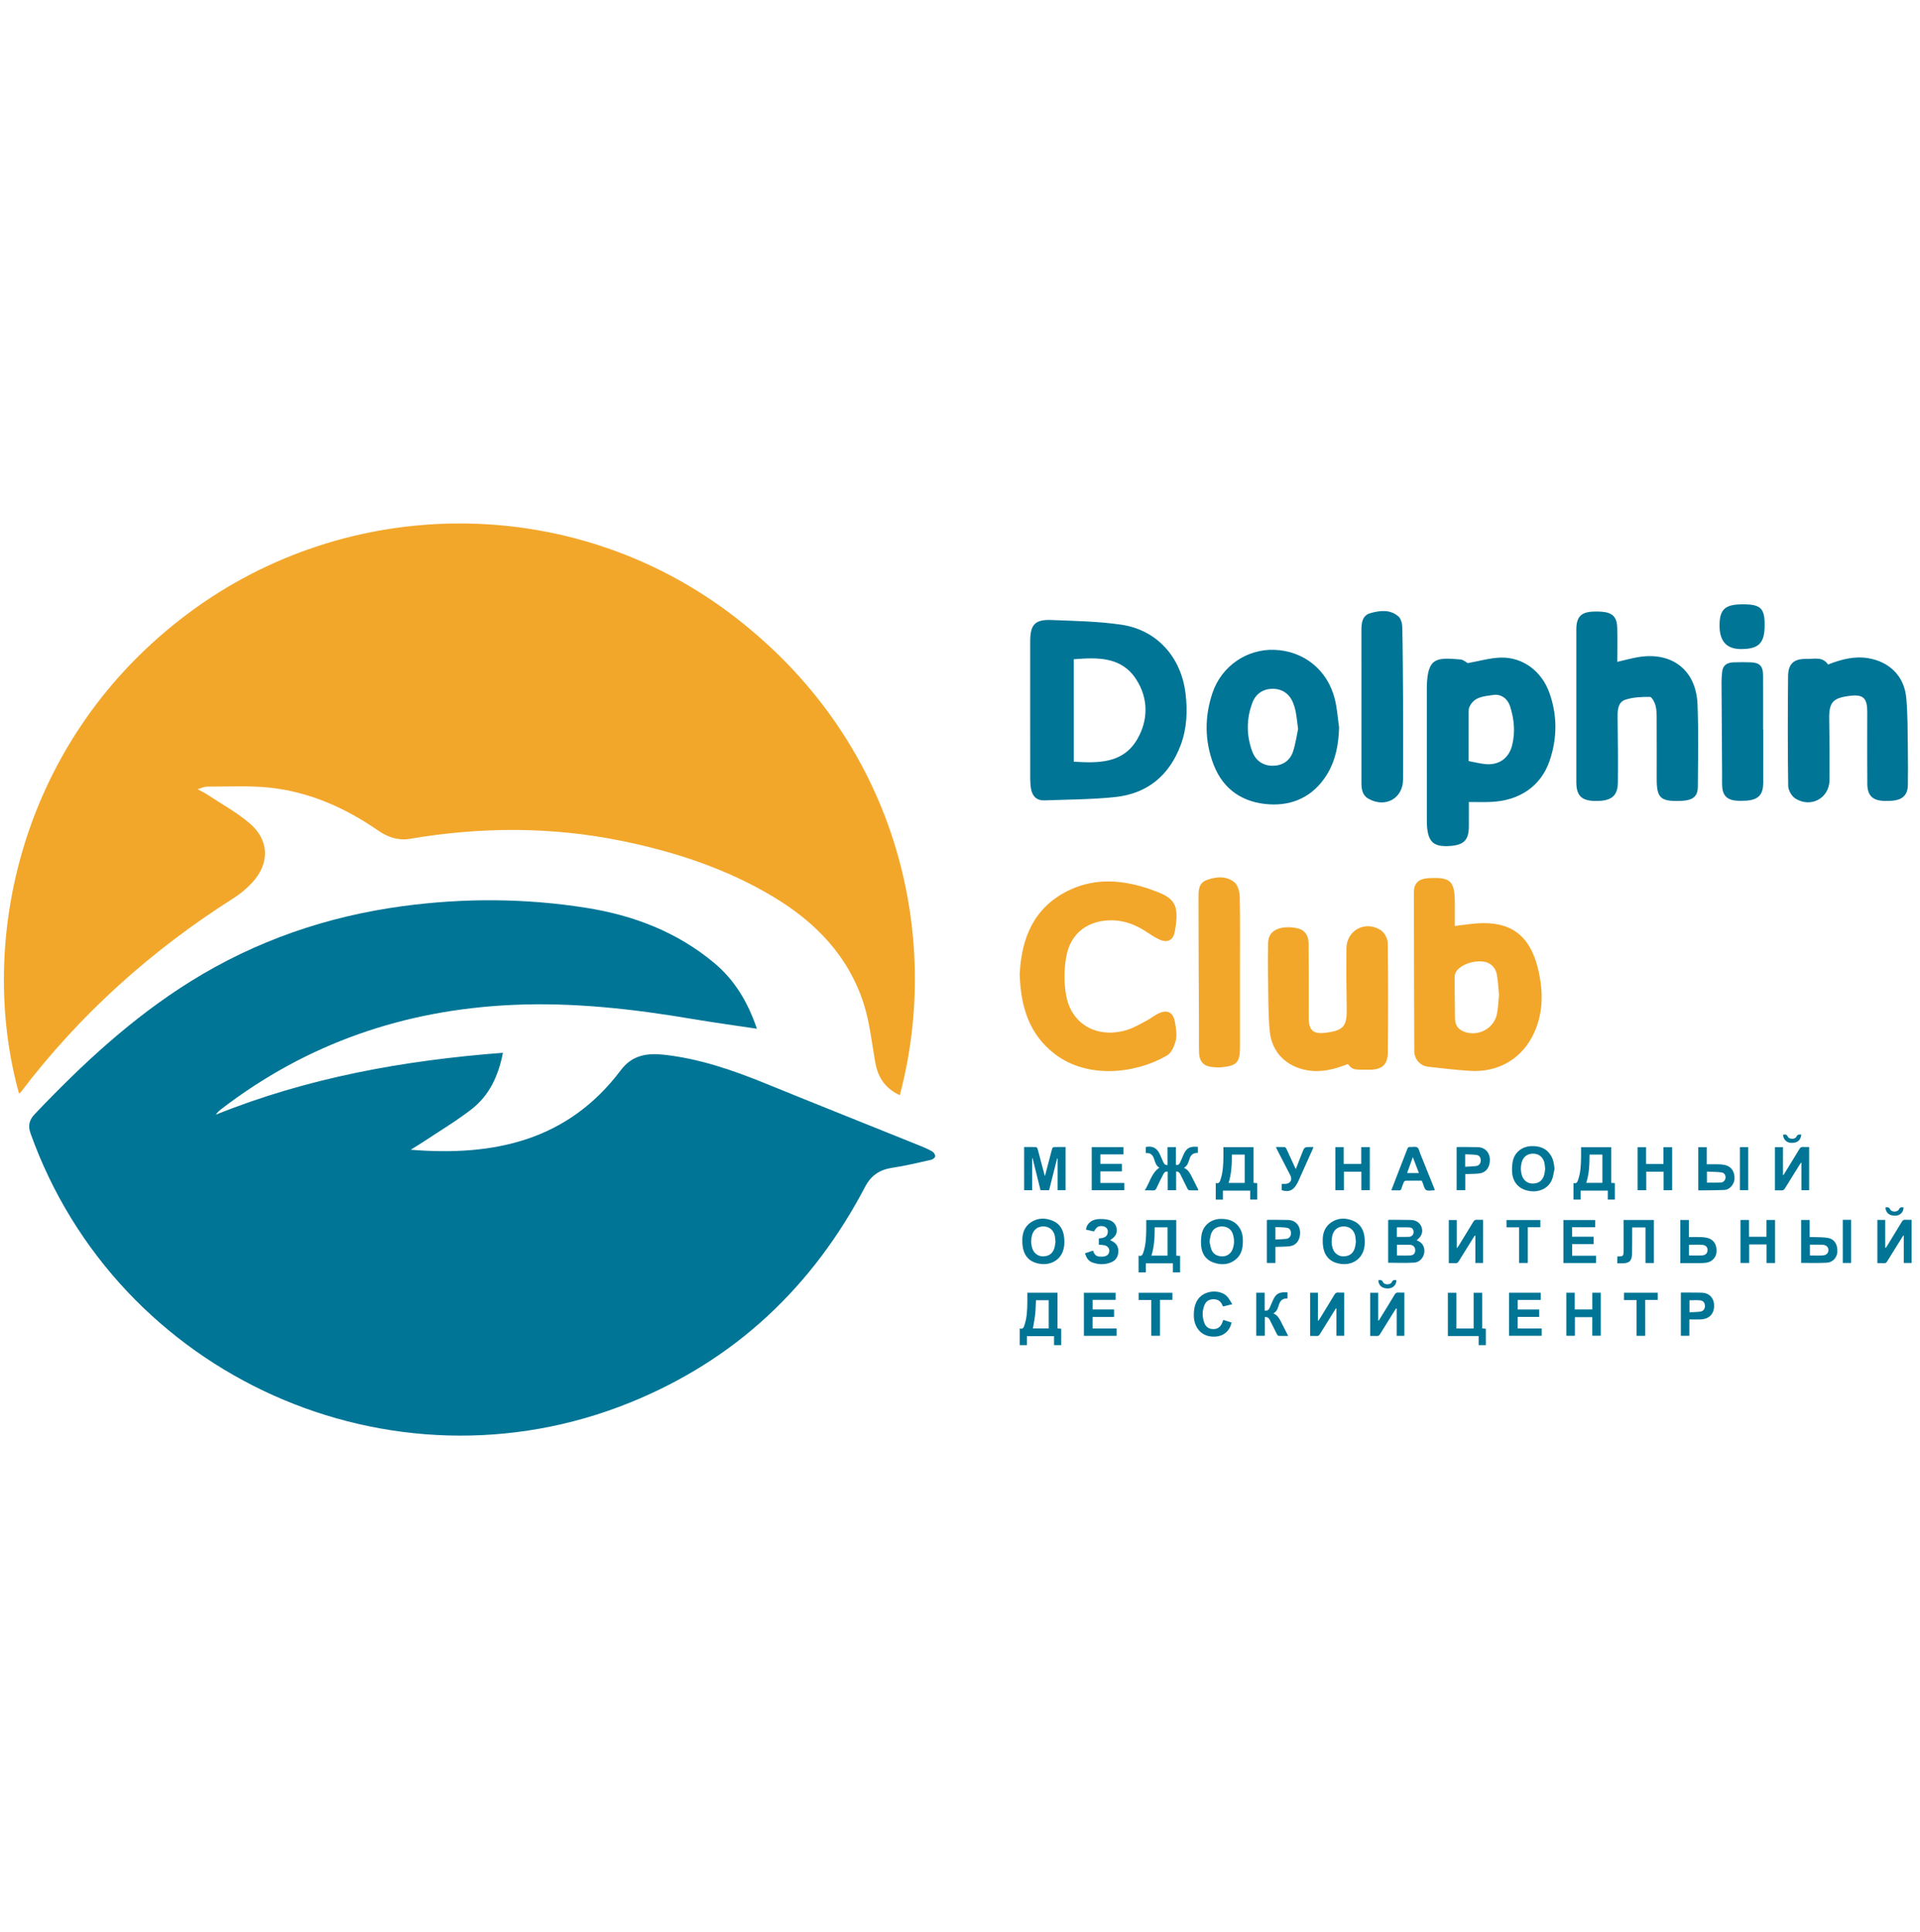 <?xml version="1.0" encoding="utf-8"?>
<!-- Generator: Adobe Illustrator 17.0.0, SVG Export Plug-In . SVG Version: 6.00 Build 0)  -->
<!DOCTYPE svg PUBLIC "-//W3C//DTD SVG 1.1//EN" "http://www.w3.org/Graphics/SVG/1.1/DTD/svg11.dtd">
<svg version="1.1" id="Слой_1" xmlns="http://www.w3.org/2000/svg" xmlns:xlink="http://www.w3.org/1999/xlink" x="0px" y="0px"
	 width="282.954px" height="284.757px" viewBox="0 0 282.954 284.757" enable-background="new 0 0 282.954 284.757"
	 xml:space="preserve">
<g id="Background">
</g>
<g>
	<g>
		<g>
			<path fill="#007596" d="M150.929,169.064c0.594,0,1.175-0.012,1.756,0.013c0.084,0.004,0.206,0.168,0.236,0.279
				c0.335,1.227,0.654,2.459,0.979,3.689c0.017,0.065,0.042,0.128,0.098,0.296c0.226-0.861,0.425-1.621,0.624-2.381
				c0.144-0.552,0.28-1.107,0.439-1.655c0.028-0.096,0.155-0.228,0.24-0.231c0.57-0.021,1.14-0.011,1.735-0.011
				c0,2.13,0,4.234,0,6.364c-0.37,0-0.746,0-1.167,0c0-1.544,0-3.097,0-4.65c-0.029-0.003-0.057-0.007-0.086-0.01
				c-0.39,1.55-0.78,3.1-1.174,4.667c-0.416,0-0.829,0-1.263,0c-0.39-1.573-0.781-3.147-1.172-4.722
				c-0.02,0.003-0.04,0.005-0.06,0.008c0,1.566,0,3.131,0,4.714c-0.407,0-0.784,0-1.187,0
				C150.929,173.323,150.929,171.21,150.929,169.064z"/>
			<path fill="#007596" d="M172.064,169.082c0.428,0,0.815,0,1.237,0c0,0.884,0,1.749,0,2.623c0.32,0.07,0.482-0.102,0.589-0.318
				c0.168-0.341,0.312-0.694,0.46-1.044c0.474-1.125,0.929-1.404,2.182-1.306c0,0.286,0,0.575,0,0.868
				c-0.016,0.011-0.035,0.036-0.053,0.034c-0.65-0.031-1.001,0.306-1.188,0.905c-0.151,0.483-0.284,0.995-0.814,1.293
				c0.596,0.241,0.863,0.741,1.123,1.236c0.337,0.642,0.652,1.297,0.975,1.946c0.014,0.029,0.008,0.068,0.014,0.132
				c-0.447,0-0.885,0.013-1.322-0.01c-0.093-0.005-0.213-0.124-0.261-0.22c-0.344-0.679-0.664-1.369-1.011-2.047
				c-0.127-0.248-0.273-0.511-0.665-0.505c0,0.918,0,1.827,0,2.759c-0.429,0-0.818,0-1.245,0c0-0.903,0-1.814,0-2.736
				c-0.377-0.062-0.535,0.173-0.657,0.41c-0.344,0.665-0.681,1.335-0.989,2.017c-0.115,0.254-0.243,0.363-0.529,0.34
				c-0.365-0.029-0.734-0.007-1.202-0.007c0.74-1.146,0.964-2.528,2.15-3.34c-0.472-0.269-0.614-0.772-0.767-1.252
				c-0.192-0.604-0.521-0.987-1.234-0.896c0-0.32,0-0.611,0-0.903c0.934-0.193,1.61,0.121,2.02,0.964
				c0.208,0.427,0.378,0.873,0.579,1.303c0.109,0.233,0.266,0.423,0.609,0.399C172.064,170.845,172.064,169.972,172.064,169.082z"/>
			<path fill="#007596" d="M184.74,169.089c0,1.762,0,3.497,0,5.258c0.188,0.015,0.35,0.028,0.537,0.043c0,0.799,0,1.601,0,2.425
				c-0.335,0-0.664,0-1.035,0c0-0.427,0-0.861,0-1.324c-1.354,0-2.666,0-4.017,0c0,0.439,0,0.874,0,1.327c-0.367,0-0.696,0-1.053,0
				c0-0.802,0-1.604,0-2.45c0.524,0.153,0.606-0.231,0.723-0.587c0.34-1.032,0.378-2.102,0.4-3.173
				c0.01-0.497,0.002-0.995,0.002-1.518C181.795,169.089,183.242,169.089,184.74,169.089z M183.434,174.352c0-1.403,0-2.785,0-4.17
				c-0.639,0-1.25,0-1.893,0c0.008,1.418-0.056,2.81-0.476,4.17C181.882,174.352,182.651,174.352,183.434,174.352z"/>
			<path fill="#007596" d="M237.445,169.092c0,1.754,0,3.489,0,5.256c0.187,0.014,0.348,0.026,0.539,0.039c0,0.798,0,1.599,0,2.424
				c-0.337,0-0.673,0-1.04,0c0-0.437,0-0.861,0-1.319c-1.341,0-2.653,0-4.004,0c0,0.432,0,0.866,0,1.322c-0.366,0-0.695,0-1.055,0
				c0-0.796,0-1.597,0-2.444c0.539,0.153,0.614-0.258,0.73-0.617c0.33-1.021,0.37-2.08,0.39-3.139
				c0.009-0.498,0.002-0.996,0.002-1.522C234.5,169.092,235.947,169.092,237.445,169.092z M233.767,174.342c0.827,0,1.604,0,2.38,0
				c0-1.404,0-2.779,0-4.163c-0.635,0-1.248,0-1.891,0C234.244,171.585,234.213,172.973,233.767,174.342z"/>
			<path fill="#007596" d="M167.794,185.082c0.496,0.144,0.6-0.181,0.716-0.527c0.349-1.043,0.39-2.124,0.413-3.207
				c0.011-0.498,0.002-0.996,0.002-1.526c1.49,0,2.935,0,4.422,0c0,1.729,0,3.473,0,5.255c0.208,0.014,0.378,0.026,0.565,0.038
				c0,0.809,0,1.601,0,2.422c-0.343,0-0.679,0-1.058,0c0-0.438,0-0.872,0-1.327c-1.345,0-2.649,0-3.992,0c0,0.438,0,0.871,0,1.329
				c-0.375,0-0.712,0-1.07,0C167.794,186.734,167.794,185.942,167.794,185.082z M170.171,180.905c0,1.415-0.05,2.811-0.481,4.167
				c0.818,0,1.596,0,2.376,0c0-1.403,0-2.778,0-4.167C171.433,180.905,170.82,180.905,170.171,180.905z"/>
			<path fill="#007596" d="M155.844,195.805c0.2,0.014,0.363,0.026,0.544,0.039c0,0.801,0,1.594,0,2.417c-0.335,0-0.672,0-1.05,0
				c0-0.428,0-0.862,0-1.32c-1.345,0-2.648,0-3.992,0c0,0.428,0,0.862,0,1.323c-0.375,0-0.712,0-1.072,0c0-0.805,0-1.607,0-2.451
				c0.52,0.158,0.605-0.208,0.721-0.557c0.347-1.043,0.384-2.125,0.406-3.208c0.01-0.497,0.002-0.994,0.002-1.51
				c1.507,0,2.953,0,4.441,0C155.844,192.299,155.844,194.043,155.844,195.805z M152.227,195.803c0.756,0,1.533,0,2.321,0
				c0-1.4,0-2.775,0-4.159c-0.639,0-1.259,0-1.873,0c-0.038,0.716-0.046,1.406-0.119,2.089
				C152.481,194.425,152.341,195.109,152.227,195.803z"/>
			<path fill="#007596" d="M204.574,186.12c0-2.088,0-4.179,0-6.284c0.054-0.016,0.098-0.04,0.141-0.04
				c1.071,0.003,2.143-0.011,3.214,0.018c0.814,0.021,1.404,0.467,1.597,1.139c0.202,0.699-0.044,1.318-0.756,1.846
				c0.526,0.212,0.923,0.531,1.08,1.091c0.282,1.01-0.394,2.148-1.435,2.212C207.151,186.179,205.876,186.12,204.574,186.12z
				 M205.869,183.471c0,0.559,0,1.086,0,1.583c0.674,0,1.317,0.03,1.956-0.009c0.519-0.033,0.742-0.311,0.738-0.779
				c-0.004-0.439-0.28-0.764-0.752-0.787C207.171,183.448,206.528,183.471,205.869,183.471z M205.853,182.31
				c0.62,0,1.202,0.021,1.781-0.007c0.417-0.021,0.677-0.311,0.69-0.681c0.013-0.376-0.183-0.679-0.559-0.703
				c-0.633-0.04-1.27-0.011-1.912-0.011C205.853,181.389,205.853,181.836,205.853,182.31z"/>
			<path fill="#007596" d="M262.829,173.201c0.191-0.308,0.383-0.615,0.572-0.924c0.597-0.974,1.2-1.945,1.785-2.927
				c0.134-0.225,0.285-0.314,0.542-0.293c0.283,0.023,0.57,0.005,0.886,0.005c0,2.133,0,4.244,0,6.372c-0.373,0-0.737,0-1.136,0
				c0-1.349,0-2.688,0-4.026c-0.024-0.009-0.049-0.018-0.073-0.026c-0.068,0.103-0.138,0.204-0.203,0.308
				c-0.724,1.161-1.453,2.32-2.167,3.489c-0.128,0.21-0.269,0.294-0.512,0.277c-0.306-0.021-0.614-0.005-0.942-0.005
				c0-2.137,0-4.239,0-6.366c0.392,0,0.766,0,1.179,0c0,1.374,0,2.735,0,4.096C262.782,173.189,262.806,173.195,262.829,173.201z"/>
			<path fill="#007596" d="M213.514,186.18c0-2.139,0-4.233,0-6.358c0.385,0,0.759,0,1.168,0c0,1.353,0,2.717,0,4.081
				c0.023,0.009,0.046,0.018,0.069,0.027c0.069-0.099,0.143-0.195,0.206-0.298c0.722-1.177,1.45-2.351,2.157-3.536
				c0.142-0.239,0.297-0.333,0.568-0.31c0.281,0.023,0.567,0.005,0.876,0.005c0,2.137,0,4.239,0,6.366c-0.363,0-0.727,0-1.127,0
				c0-1.331,0-2.671,0-4.011c-0.026-0.012-0.052-0.023-0.078-0.035c-0.068,0.097-0.141,0.191-0.204,0.291
				c-0.731,1.172-1.465,2.341-2.185,3.52c-0.122,0.2-0.253,0.279-0.484,0.263C214.173,186.164,213.862,186.18,213.514,186.18z"/>
			<path fill="#007596" d="M281.719,179.79c0,2.146,0,4.241,0,6.363c-0.375,0-0.747,0-1.157,0c0-1.343,0-2.68,0-4.018
				c-0.024-0.008-0.048-0.016-0.071-0.024c-0.068,0.104-0.138,0.207-0.203,0.313c-0.731,1.172-1.464,2.342-2.188,3.518
				c-0.104,0.169-0.213,0.255-0.422,0.243c-0.329-0.019-0.66-0.005-1.006-0.005c0-2.142,0-4.244,0-6.369c0.387,0,0.752,0,1.154,0
				c0,1.36,0,2.724,0,4.087c0.028,0.012,0.054,0.024,0.082,0.036c0.072-0.108,0.148-0.214,0.216-0.325
				c0.721-1.178,1.445-2.353,2.157-3.536c0.124-0.207,0.259-0.308,0.508-0.289C281.083,179.808,281.381,179.79,281.719,179.79z"/>
			<path fill="#007596" d="M203.18,194.658c0.191-0.307,0.383-0.614,0.572-0.922c0.597-0.974,1.2-1.945,1.785-2.927
				c0.133-0.224,0.281-0.316,0.54-0.296c0.283,0.023,0.57,0.005,0.888,0.005c0,2.131,0,4.242,0,6.372c-0.371,0-0.735,0-1.134,0
				c0-1.347,0-2.686,0-4.024c-0.023-0.009-0.045-0.017-0.068-0.026c-0.07,0.102-0.144,0.201-0.21,0.305
				c-0.731,1.172-1.465,2.341-2.187,3.519c-0.114,0.186-0.237,0.262-0.455,0.249c-0.318-0.019-0.639-0.005-0.979-0.005
				c0-2.135,0-4.238,0-6.365c0.39,0,0.764,0,1.177,0c0,1.372,0,2.733,0,4.094C203.134,194.645,203.157,194.651,203.18,194.658z"/>
			<path fill="#007596" d="M193.074,190.538c0.38,0,0.746,0,1.148,0c0,1.363,0,2.726,0,4.091c0.025,0.011,0.051,0.021,0.076,0.033
				c0.068-0.098,0.139-0.194,0.201-0.295c0.722-1.177,1.45-2.351,2.158-3.536c0.141-0.235,0.288-0.342,0.564-0.317
				c0.282,0.025,0.568,0.006,0.88,0.006c0,2.132,0,4.235,0,6.364c-0.365,0-0.738,0-1.148,0c0-1.346,0-2.683,0-4.021
				c-0.023-0.008-0.046-0.014-0.069-0.022c-0.068,0.105-0.138,0.209-0.204,0.315c-0.731,1.172-1.464,2.342-2.188,3.518
				c-0.105,0.171-0.217,0.251-0.423,0.24c-0.32-0.018-0.642-0.005-0.994-0.005C193.074,194.78,193.074,192.669,193.074,190.538z"/>
			<path fill="#007596" d="M150.663,182.936c-0.034-1.08,0.272-2.093,1.241-2.758c1.023-0.702,2.16-0.702,3.271-0.228
				c1.086,0.463,1.555,1.395,1.657,2.521c0.063,0.69,0.034,1.382-0.227,2.042c-0.502,1.266-1.788,1.968-3.252,1.779
				C151.581,186.064,150.662,184.937,150.663,182.936z M155.551,183.058c-0.034-0.343-0.044-0.581-0.084-0.814
				c-0.149-0.868-0.755-1.426-1.585-1.473c-0.889-0.051-1.561,0.43-1.793,1.303c-0.168,0.633-0.161,1.271,0.032,1.899
				c0.225,0.728,0.834,1.197,1.547,1.207c0.853,0.012,1.459-0.388,1.704-1.175C155.477,183.669,155.505,183.309,155.551,183.058z"/>
			<path fill="#007596" d="M229.086,172.297c-0.111,0.507-0.161,1.038-0.345,1.517c-0.487,1.267-1.773,1.939-3.227,1.751
				c-1.622-0.21-2.62-1.273-2.678-2.908c-0.019-0.519,0.003-1.056,0.116-1.561c0.293-1.305,1.409-2.13,2.753-2.165
				c1.192-0.031,2.188,0.307,2.842,1.361C228.923,170.898,229.038,171.575,229.086,172.297z M227.712,172.326
				c-0.032-0.325-0.043-0.564-0.081-0.797c-0.145-0.883-0.764-1.45-1.609-1.487c-0.889-0.039-1.557,0.448-1.778,1.325
				c-0.156,0.621-0.153,1.248,0.036,1.865c0.229,0.745,0.837,1.212,1.572,1.219c0.844,0.008,1.45-0.405,1.69-1.196
				C227.643,172.93,227.668,172.582,227.712,172.326z"/>
			<path fill="#007596" d="M183.165,182.779c0.017,1.175-0.188,2.071-0.928,2.743c-1.017,0.924-2.225,0.994-3.445,0.555
				c-1.145-0.412-1.699-1.345-1.783-2.533c-0.038-0.529-0.018-1.076,0.076-1.597c0.244-1.355,1.383-2.25,2.757-2.289
				c1.25-0.034,2.275,0.335,2.924,1.467C183.053,181.626,183.165,182.19,183.165,182.779z M178.243,182.973
				c0.088,0.392,0.134,0.811,0.28,1.192c0.263,0.69,0.875,1.033,1.673,1.015c0.648-0.015,1.222-0.42,1.459-1.069
				c0.271-0.738,0.271-1.494,0.024-2.236c-0.236-0.708-0.823-1.098-1.579-1.104c-0.761-0.006-1.359,0.369-1.606,1.066
				C178.37,182.188,178.329,182.57,178.243,182.973z"/>
			<path fill="#007596" d="M194.933,182.936c-0.034-1.085,0.275-2.097,1.245-2.76c1.024-0.7,2.161-0.699,3.272-0.223
				c1.085,0.465,1.552,1.398,1.653,2.524c0.062,0.69,0.034,1.382-0.229,2.042c-0.505,1.265-1.792,1.966-3.256,1.774
				C195.847,186.06,194.933,184.935,194.933,182.936z M199.822,183.065c-0.034-0.343-0.044-0.581-0.083-0.814
				c-0.148-0.882-0.769-1.446-1.615-1.48c-0.889-0.036-1.556,0.455-1.774,1.332c-0.154,0.622-0.151,1.249,0.04,1.865
				c0.225,0.729,0.832,1.202,1.542,1.212c0.855,0.013,1.46-0.383,1.708-1.169C199.746,183.675,199.776,183.316,199.822,183.065z"/>
			<path fill="#007596" d="M214.634,195.808c0.858,0,1.674,0,2.537,0c0-1.756,0-3.501,0-5.267c0.433,0,0.821,0,1.257,0
				c0,1.745,0,3.489,0,5.258c0.203,0.018,0.363,0.033,0.542,0.049c0,0.799,0,1.592,0,2.416c-0.34,0-0.676,0-1.055,0
				c0-0.434,0-0.868,0-1.346c-1.534,0-3.029,0-4.538,0c0-2.148,0-4.251,0-6.377c0.419,0,0.818,0,1.258,0
				C214.634,192.299,214.634,194.043,214.634,195.808z"/>
			<path fill="#007596" d="M160.889,169.081c1.562,0,3.105,0,4.675,0c0,0.355,0,0.694,0,1.071c-1.128,0-2.254,0-3.403,0
				c0,0.472,0,0.908,0,1.394c1.046,0,2.098,0,3.172,0c0,0.389,0,0.729,0,1.111c-1.051,0-2.103,0-3.175,0c0,0.584,0,1.125,0,1.701
				c1.176,0,2.338,0,3.528,0c0,0.37,0,0.708,0,1.071c-1.586,0-3.177,0-4.797,0C160.889,173.332,160.889,171.231,160.889,169.081z"/>
			<path fill="#007596" d="M235.217,185.091c0,0.388,0,0.717,0,1.068c-1.606,0-3.197,0-4.814,0c0-2.104,0-4.206,0-6.339
				c1.556,0,3.107,0,4.681,0c0,0.35,0,0.688,0,1.065c-1.137,0-2.263,0-3.408,0c0,0.473,0,0.91,0,1.396c1.053,0,2.105,0,3.177,0
				c0,0.388,0,0.727,0,1.096c-1.051,0-2.095,0-3.169,0c0,0.579,0,1.13,0,1.714C232.857,185.091,234.019,185.091,235.217,185.091z"/>
			<path fill="#007596" d="M227.204,195.81c0,0.388,0,0.717,0,1.072c-1.602,0-3.202,0-4.816,0c0-2.118,0-4.221,0-6.344
				c1.566,0,3.11,0,4.68,0c0,0.351,0,0.69,0,1.066c-1.123,0-2.25,0-3.399,0c0,0.481,0,0.925,0,1.407c1.057,0,2.101,0,3.169,0
				c0,0.376,0,0.716,0,1.098c-1.046,0-2.099,0-3.172,0c0,0.584,0,1.125,0,1.701C224.838,195.81,226,195.81,227.204,195.81z"/>
			<path fill="#007596" d="M164.552,195.814c0,0.401,0,0.73,0,1.076c-1.609,0-3.201,0-4.814,0c0-2.117,0-4.219,0-6.347
				c1.559,0,3.102,0,4.676,0c0,0.336,0,0.675,0,1.051c-1.113,0-2.238,0-3.391,0c0,0.482,0,0.927,0,1.409c1.044,0,2.088,0,3.161,0
				c0,0.383,0,0.731,0,1.109c-1.051,0-2.095,0-3.164,0c0,0.571,0,1.113,0,1.701C162.187,195.814,163.358,195.814,164.552,195.814z"
				/>
			<path fill="#007596" d="M241.336,175.434c0-2.13,0-4.223,0-6.343c0.414,0,0.812,0,1.252,0c0,0.811,0,1.627,0,2.467
				c0.868,0,1.695,0,2.562,0c0-0.809,0-1.624,0-2.467c0.446,0,0.854,0,1.282,0c0,2.108,0,4.212,0,6.339c-0.411,0-0.82,0-1.26,0
				c0-0.908,0-1.808,0-2.733c-0.858,0-1.686,0-2.561,0c0,0.903,0,1.811,0,2.738C242.164,175.434,241.765,175.434,241.336,175.434z"
				/>
			<path fill="#007596" d="M234.661,193.007c0-0.835,0-1.642,0-2.469c0.425,0,0.826,0,1.252,0c0,2.103,0,4.207,0,6.34
				c-0.393,0-0.802,0-1.256,0c0-0.898,0-1.807,0-2.733c-0.871,0-1.699,0-2.561,0c0,0.915,0,1.815,0,2.738c-0.433,0-0.833,0-1.262,0
				c0-2.104,0-4.214,0-6.345c0.413,0,0.812,0,1.239,0c0,0.825,0,1.631,0,2.469C232.939,193.007,233.774,193.007,234.661,193.007z"/>
			<path fill="#007596" d="M196.79,169.082c0.408,0,0.799,0,1.231,0c0,0.812,0,1.627,0,2.471c0.877,0,1.713,0,2.587,0
				c0-0.821,0-1.637,0-2.471c0.438,0,0.838,0,1.263,0c0,2.107,0,4.211,0,6.342c-0.397,0-0.806,0-1.247,0c0-0.893,0-1.793,0-2.723
				c-0.867,0-1.703,0-2.573,0c0,0.906,0,1.806,0,2.728c-0.433,0-0.833,0-1.261,0C196.79,173.332,196.79,171.231,196.79,169.082z"/>
			<path fill="#007596" d="M260.331,182.288c0-0.836,0-1.643,0-2.473c0.433,0,0.841,0,1.266,0c0,2.119,0,4.222,0,6.345
				c-0.411,0-0.811,0-1.256,0c0-0.899,0-1.809,0-2.739c-0.871,0-1.699,0-2.561,0c0,0.904,0,1.804,0,2.731c-0.442,0-0.849,0-1.278,0
				c0-2.11,0-4.211,0-6.337c0.416,0,0.814,0,1.254,0c0,0.822,0,1.637,0,2.474C258.624,182.288,259.451,182.288,260.331,182.288z"/>
			<path fill="#007596" d="M209.524,174.022c-0.793,0-1.579-0.007-2.365,0.009c-0.094,0.002-0.23,0.106-0.27,0.196
				c-0.139,0.315-0.251,0.642-0.359,0.969c-0.059,0.179-0.139,0.274-0.352,0.261c-0.365-0.021-0.732-0.006-1.14-0.006
				c0.352-0.911,0.687-1.786,1.026-2.66c0.443-1.141,0.894-2.28,1.328-3.426c0.083-0.22,0.178-0.331,0.431-0.31
				c0.354,0.03,0.786-0.094,1.046,0.069c0.24,0.151,0.305,0.59,0.433,0.908c0.682,1.686,1.36,3.375,2.038,5.063
				c0.043,0.108,0.078,0.218,0.117,0.327c-0.035,0.011-0.046,0.018-0.057,0.018c-0.417,0.001-0.924,0.147-1.224-0.04
				c-0.286-0.179-0.357-0.704-0.522-1.077C209.612,174.229,209.571,174.132,209.524,174.022z M209.108,172.899
				c-0.298-0.779-0.58-1.519-0.894-2.343c-0.3,0.833-0.569,1.577-0.845,2.343C207.98,172.899,208.519,172.899,209.108,172.899z"/>
			<path fill="#007596" d="M243.736,186.163c-0.425,0-0.813,0-1.236,0c0-1.752,0-3.486,0-5.248c-0.657,0-1.282,0-1.959,0
				c0,0.12,0.001,0.246,0,0.373c-0.006,1.156,0.003,2.312-0.022,3.467c-0.024,1.113-0.396,1.454-1.512,1.45
				c-0.213-0.001-0.427,0-0.665,0c0-0.358,0-0.672,0-0.979c0.019-0.015,0.027-0.028,0.036-0.029c0.8-0.04,0.909,0.07,0.9-1.034
				c-0.011-1.311-0.003-2.621-0.003-3.932c0-0.129,0-0.258,0-0.413c1.5,0,2.968,0,4.461,0
				C243.736,181.932,243.736,184.034,243.736,186.163z"/>
			<path fill="#007596" d="M250.276,175.452c0-2.148,0-4.241,0-6.362c0.415,0,0.813,0,1.257,0c0,0.824,0,1.651,0,2.517
				c0.625,0,1.206-0.013,1.786,0.005c0.318,0.01,0.644,0.041,0.952,0.119c0.92,0.236,1.405,1.01,1.344,2.08
				c-0.035,0.608-0.584,1.545-1.528,1.586c-0.903,0.039-1.808,0.039-2.713,0.053C251.017,175.457,250.661,175.452,250.276,175.452z
				 M251.555,174.312c0.705,0,1.368,0.023,2.028-0.009c0.405-0.019,0.683-0.343,0.709-0.719c0.028-0.392-0.185-0.732-0.615-0.782
				c-0.698-0.081-1.405-0.079-2.123-0.112C251.555,173.29,251.555,173.807,251.555,174.312z"/>
			<path fill="#007596" d="M265.442,186.142c0-2.102,0-4.205,0-6.33c0.419,0,0.817,0,1.25,0c0,0.83,0,1.647,0,2.522
				c0.205,0,0.378-0.007,0.55,0.001c0.723,0.035,1.46-0.001,2.166,0.131c0.943,0.176,1.42,0.973,1.367,2.05
				c-0.041,0.816-0.664,1.549-1.541,1.599C267.98,186.188,266.718,186.139,265.442,186.142z M266.728,183.463
				c0,0.56,0,1.086,0,1.592c0.643,0,1.259,0.029,1.871-0.009c0.564-0.035,0.863-0.352,0.856-0.802
				c-0.007-0.45-0.315-0.747-0.889-0.776C267.964,183.44,267.358,183.463,266.728,183.463z"/>
			<path fill="#007596" d="M247.63,186.18c0-2.148,0-4.241,0-6.362c0.414,0,0.813,0,1.256,0c0,0.823,0,1.649,0,2.516
				c0.637,0,1.23-0.013,1.821,0.005c0.306,0.009,0.62,0.042,0.916,0.119c0.935,0.244,1.407,0.991,1.343,2.076
				c-0.048,0.802-0.664,1.47-1.527,1.585c-0.481,0.064-0.973,0.053-1.46,0.058C249.205,186.186,248.433,186.18,247.63,186.18z
				 M248.911,183.472c0,0.552,0,1.069,0,1.579c0.657,0,1.294,0.027,1.929-0.009c0.51-0.028,0.802-0.347,0.807-0.777
				c0.006-0.44-0.263-0.749-0.795-0.784C250.217,183.44,249.576,183.472,248.911,183.472z"/>
			<path fill="#007596" d="M185.132,190.539c0.417,0,0.815,0,1.244,0c0,0.885,0,1.751,0,2.629c0.337,0.058,0.565-0.06,0.697-0.329
				c0.168-0.341,0.309-0.694,0.458-1.044c0.48-1.121,0.918-1.389,2.213-1.306c0,0.144,0,0.293,0,0.441c0,0.141,0,0.283,0,0.409
				c-0.038,0.03-0.056,0.056-0.073,0.056c-0.649-0.031-0.999,0.304-1.189,0.902c-0.153,0.482-0.277,1.001-0.825,1.291
				c0.57,0.231,0.846,0.689,1.093,1.167c0.36,0.694,0.708,1.395,1.091,2.15c-0.513,0-0.971,0.014-1.426-0.012
				c-0.086-0.005-0.188-0.156-0.241-0.26c-0.356-0.698-0.695-1.405-1.053-2.103c-0.138-0.268-0.35-0.452-0.725-0.394
				c0,0.907,0,1.816,0,2.747c-0.437,0-0.837,0-1.264,0C185.132,194.778,185.132,192.667,185.132,190.539z"/>
			<path fill="#007596" d="M214.663,175.424c0-2.107,0-4.208,0-6.327c0.078-0.013,0.145-0.033,0.213-0.033
				c0.988,0.004,1.976-0.004,2.963,0.023c0.968,0.027,1.664,0.734,1.721,1.703c0.069,1.169-0.5,2.018-1.507,2.162
				c-0.55,0.079-1.114,0.067-1.671,0.093c-0.139,0.006-0.28,0.001-0.447,0.001c0,0.812,0,1.582,0,2.379
				C215.499,175.424,215.092,175.424,214.663,175.424z M215.921,171.977c0.579-0.036,1.114-0.043,1.64-0.112
				c0.398-0.052,0.641-0.385,0.657-0.777c0.017-0.438-0.178-0.786-0.597-0.849c-0.554-0.084-1.121-0.073-1.7-0.104
				c0,0.561,0,1.036,0,1.512C215.921,171.73,215.921,171.812,215.921,171.977z"/>
			<path fill="#007596" d="M187.958,183.774c0,0.832,0,1.592,0,2.379c-0.424,0-0.832,0-1.26,0c0-2.11,0-4.21,0-6.326
				c0.069-0.013,0.124-0.034,0.18-0.034c0.999,0.004,2-0.005,2.999,0.023c0.966,0.026,1.663,0.736,1.719,1.705
				c0.066,1.151-0.497,2.01-1.474,2.155c-0.562,0.083-1.137,0.07-1.707,0.097C188.276,183.779,188.136,183.774,187.958,183.774z
				 M187.957,182.702c0.563-0.033,1.085-0.038,1.599-0.102c0.43-0.054,0.68-0.37,0.697-0.778c0.019-0.452-0.184-0.798-0.625-0.863
				c-0.543-0.08-1.1-0.066-1.671-0.093c0,0.184,0,0.29,0,0.396C187.957,181.714,187.957,182.166,187.957,182.702z"/>
			<path fill="#007596" d="M247.712,190.518c0.56,0,1.105-0.003,1.649,0.001c0.5,0.003,0.999,0.002,1.499,0.021
				c0.977,0.038,1.672,0.717,1.74,1.686c0.097,1.369-0.641,2.199-2.015,2.249c-0.531,0.019-1.063,0.003-1.621,0.003
				c0,0.846,0,1.616,0,2.408c-0.427,0-0.826,0-1.253,0C247.712,194.779,247.712,192.669,247.712,190.518z M248.98,193.427
				c0.537-0.031,1.058-0.033,1.572-0.097c0.448-0.056,0.697-0.377,0.707-0.806c0.011-0.456-0.216-0.803-0.684-0.855
				c-0.523-0.058-1.057-0.013-1.596-0.013C248.98,192.231,248.98,192.798,248.98,193.427z"/>
			<path fill="#007596" d="M181.609,192.234c-0.552,0.132-0.953,0.228-1.371,0.328c-0.033-0.064-0.064-0.112-0.083-0.163
				c-0.22-0.572-0.638-0.879-1.248-0.898c-0.629-0.019-1.141,0.235-1.387,0.817c-0.386,0.916-0.37,1.868,0.011,2.78
				c0.237,0.569,0.742,0.821,1.359,0.799c0.585-0.021,0.974-0.336,1.202-0.862c0.066-0.151,0.118-0.308,0.186-0.487
				c0.411,0.129,0.814,0.257,1.216,0.383c-0.226,1.187-1.095,1.958-2.253,2.067c-2.133,0.201-3.279-1.306-3.307-3.058
				c-0.012-0.722,0.074-1.419,0.401-2.08c0.873-1.764,3.394-1.861,4.454-0.824C181.107,191.348,181.306,191.783,181.609,192.234z"/>
			<path fill="#007596" d="M159.894,184.731c0.402-0.134,0.771-0.256,1.183-0.393c0.151,0.452,0.388,0.823,0.89,0.87
				c0.268,0.025,0.549,0.025,0.811-0.027c0.441-0.087,0.704-0.425,0.704-0.823c-0.001-0.389-0.284-0.724-0.723-0.812
				c-0.265-0.053-0.539-0.06-0.825-0.089c0-0.299,0-0.593,0-0.914c0.64-0.069,1.297-0.148,1.33-1.006
				c0.015-0.389-0.263-0.706-0.647-0.788c-0.646-0.139-1.021,0.06-1.385,0.759c-0.393-0.088-0.796-0.178-1.197-0.268
				c0.113-0.818,0.727-1.424,1.676-1.536c0.511-0.061,1.053-0.032,1.557,0.073c0.656,0.136,1.146,0.559,1.284,1.246
				c0.144,0.712-0.175,1.248-0.77,1.634c-0.056,0.037-0.108,0.08-0.182,0.135c0.109,0.054,0.194,0.095,0.278,0.137
				c0.639,0.318,0.956,0.824,0.933,1.549c-0.024,0.727-0.35,1.273-1.008,1.555c-0.936,0.402-1.906,0.388-2.855,0.033
				C160.362,185.847,160.093,185.342,159.894,184.731z"/>
			<path fill="#007596" d="M188.887,175.425c0-0.288,0-0.582,0-0.928c0.195,0,0.382,0.008,0.567-0.001
				c0.709-0.035,1.039-0.614,0.716-1.237c-0.662-1.277-1.318-2.556-1.975-3.835c-0.053-0.102-0.097-0.208-0.167-0.36
				c0.47,0,0.886-0.014,1.298,0.011c0.091,0.006,0.207,0.138,0.254,0.238c0.412,0.883,0.811,1.771,1.215,2.657
				c0.043,0.094,0.091,0.185,0.171,0.345c0.319-0.819,0.614-1.574,0.908-2.33c0.361-0.931,0.36-0.931,1.359-0.923
				c0.093,0.001,0.187,0,0.323,0c-0.039,0.122-0.059,0.209-0.094,0.288c-0.702,1.573-1.404,3.146-2.11,4.717
				c-0.093,0.205-0.201,0.405-0.32,0.595C190.509,175.506,189.864,175.736,188.887,175.425z"/>
			<path fill="#007596" d="M227.003,179.82c0,0.353,0,0.691,0,1.068c-0.617,0-1.219,0-1.848,0c0,1.772,0,3.507,0,5.267
				c-0.435,0-0.843,0-1.281,0c0-1.749,0-3.484,0-5.254c-0.63,0-1.233,0-1.858,0c0-0.373,0-0.712,0-1.081
				C223.661,179.82,225.309,179.82,227.003,179.82z"/>
			<path fill="#007596" d="M169.67,191.613c-0.662,0-1.253,0-1.867,0c0-0.362,0-0.701,0-1.068c1.651,0,3.299,0,4.978,0
				c0,0.333,0,0.672,0,1.049c-0.587,0-1.188,0-1.829,0c0,1.78,0,3.523,0,5.29c-0.44,0-0.839,0-1.282,0
				C169.67,195.146,169.67,193.402,169.67,191.613z"/>
			<path fill="#007596" d="M242.461,196.889c-0.44,0-0.839,0-1.282,0c0-1.753,0-3.496,0-5.262c-0.635,0-1.227,0-1.85,0
				c0-0.37,0-0.717,0-1.088c1.652,0,3.301,0,4.976,0c0,0.35,0,0.689,0,1.066c-0.6,0-1.202,0-1.845,0
				C242.461,193.385,242.461,195.128,242.461,196.889z"/>
			<path fill="#007596" d="M256.413,169.08c0.423,0,0.813,0,1.227,0c0,2.119,0,4.22,0,6.347c-0.402,0-0.8,0-1.227,0
				C256.413,173.325,256.413,171.216,256.413,169.08z"/>
			<path fill="#007596" d="M271.575,179.79c0.138,0,0.265,0,0.392,0c0.271,0,0.543,0,0.837,0c0,2.139,0,4.24,0,6.365
				c-0.405,0-0.803,0-1.228,0C271.575,184.051,271.575,181.942,271.575,179.79z"/>
			<path fill="#007596" d="M203.12,188.705c0.318-0.061,0.539-0.069,0.705,0.285c0.197,0.419,1.084,0.415,1.282-0.006
				c0.168-0.357,0.395-0.331,0.68-0.288c0.025,0.639-0.472,1.171-1.127,1.208C203.73,189.959,203.179,189.536,203.12,188.705z"/>
			<path fill="#007596" d="M277.858,177.977c0.321-0.063,0.539-0.062,0.706,0.288c0.2,0.419,1.085,0.413,1.282-0.009
				c0.168-0.36,0.398-0.326,0.681-0.288c0.018,0.663-0.488,1.186-1.167,1.212C278.445,179.214,277.912,178.792,277.858,177.977z"/>
			<path fill="#007596" d="M265.466,167.234c-0.112,0.872-0.605,1.255-1.523,1.217c-0.659-0.028-1.135-0.51-1.175-1.206
				c0.274-0.028,0.517-0.111,0.686,0.268c0.196,0.44,1.101,0.45,1.303,0.011C264.927,167.157,265.164,167.216,265.466,167.234z"/>
		</g>
	</g>
	<g>
		<path fill="#007596" d="M111.547,151.63c-3.297-0.496-6.317-0.903-9.32-1.411c-8.869-1.503-17.775-2.516-26.79-2.098
			c-15.851,0.734-30.21,5.651-42.843,15.368c-0.288,0.221-0.559,0.465-0.791,0.809c13.56-5.47,27.723-8.004,42.314-9.126
			c-0.652,3.341-1.966,6.243-4.59,8.294c-2.219,1.734-4.661,3.182-7.01,4.749c-0.591,0.395-1.204,0.757-1.989,1.248
			c12.375,1.015,23.201-1.392,30.973-11.739c1.645-2.19,3.824-2.538,6.318-2.266c5.215,0.569,10.103,2.246,14.925,4.211
			c7.629,3.11,15.283,6.157,22.923,9.238c0.6,0.242,1.2,0.503,1.754,0.833c0.213,0.127,0.424,0.485,0.399,0.711
			c-0.021,0.191-0.363,0.444-0.602,0.497c-1.898,0.423-3.792,0.893-5.712,1.175c-1.856,0.272-3.129,1.12-4.014,2.806
			c-7.73,14.738-19.128,25.51-34.622,31.791c-35.196,14.268-75.561-3.856-88.357-39.637c-0.417-1.167-0.223-1.994,0.622-2.883
			c6.971-7.334,14.345-14.191,22.979-19.567c9.608-5.983,20.07-9.573,31.268-11.078c9.032-1.213,18.06-1.171,27.058,0.26
			c6.938,1.103,13.345,3.551,18.799,8.105C108.241,144.425,110.198,147.66,111.547,151.63z"/>
		<path fill="#F2A72B" d="M2.803,161.177c-6.258-22.529,0.236-52.313,24.891-70.738c23.565-17.611,56.141-17.741,79.652-0.216
			c24.916,18.572,31.547,47.546,25.26,71.206c-2.049-0.948-3.187-2.52-3.588-4.695c-0.537-2.921-0.82-5.927-1.714-8.737
			c-2.238-7.03-7.066-12.038-13.277-15.775c-6.878-4.139-14.396-6.622-22.211-8.238c-10.449-2.16-20.935-2.128-31.436-0.343
			c-1.713,0.291-3.249-0.253-4.644-1.218c-4.849-3.353-10.131-5.704-16.016-6.329c-3.055-0.325-6.166-0.136-9.252-0.148
			c-0.353-0.001-0.707,0.195-1.345,0.383c0.596,0.323,0.994,0.501,1.353,0.738c2.097,1.385,4.328,2.613,6.242,4.219
			c2.997,2.514,3.082,5.985,0.415,8.844c-0.799,0.857-1.732,1.634-2.721,2.262c-12.122,7.693-22.651,17.124-31.339,28.579
			C3.029,161.028,2.956,161.062,2.803,161.177z"/>
		<path fill="#007596" d="M151.82,104.76c0-3.399-0.006-6.798,0.002-10.198c0.006-2.516,0.692-3.277,3.169-3.176
			c3.428,0.141,6.883,0.192,10.266,0.691c5.283,0.78,8.834,4.819,9.463,10.183c0.303,2.58,0.196,5.116-0.719,7.559
			c-1.677,4.476-4.906,7.163-9.662,7.664c-3.444,0.363-6.928,0.357-10.396,0.49c-1.123,0.043-1.786-0.569-1.988-1.654
			c-0.089-0.483-0.128-0.983-0.129-1.476C151.814,111.482,151.82,108.121,151.82,104.76z M158.245,112.266
			c3.648,0.23,7.29,0.268,9.365-3.325c1.639-2.838,1.637-6.032-0.18-8.825c-2.173-3.34-5.669-3.226-9.186-2.949
			C158.245,102.238,158.245,107.224,158.245,112.266z"/>
		<path fill="#F2A72B" d="M214.403,136.482c1.223-0.144,2.278-0.316,3.34-0.387c4.829-0.318,7.643,1.732,8.847,6.425
			c0.846,3.299,0.938,6.57-0.52,9.742c-1.746,3.795-5.274,5.868-9.54,5.572c-2.015-0.14-4.026-0.364-6.033-0.597
			c-1.207-0.14-2.068-1.098-2.073-2.327c-0.034-7.794-0.052-15.588-0.056-23.381c-0.001-1.299,0.647-1.946,1.942-2.079
			c0.076-0.007,0.153-0.009,0.229-0.013c3.23-0.183,3.846,0.394,3.864,3.63C214.408,134.164,214.403,135.261,214.403,136.482z
			 M220.907,146.68c-0.096-1.005-0.13-1.999-0.301-2.968c-0.224-1.276-1.131-1.985-2.398-2.013c-1.719-0.039-3.458,0.82-3.767,1.866
			c-0.043,0.144-0.063,0.301-0.062,0.452c0.011,2.057,0.007,4.114,0.052,6.171c0.019,0.863,0.428,1.516,1.275,1.853
			c2.101,0.834,4.501-0.434,4.912-2.649C220.784,148.499,220.816,147.58,220.907,146.68z"/>
		<path fill="#007596" d="M216.307,97.74c1.675-0.295,3.272-0.776,4.881-0.815c3.217-0.079,5.987,1.987,7.125,5.131
			c1.212,3.348,1.199,6.751,0.047,10.102c-1.286,3.74-4.454,5.885-8.724,6.046c-0.991,0.038-1.983,0.006-3.167,0.006
			c0,1.197,0.003,2.399-0.001,3.601c-0.006,1.981-0.725,2.735-2.735,2.877c-2.259,0.16-3.11-0.439-3.382-2.416
			c-0.068-0.489-0.072-0.99-0.073-1.485c-0.004-6.455-0.003-12.912-0.003-19.367c0-0.076-0.002-0.153,0-0.229
			c0.109-4.331,1.439-4.283,4.959-3.991C215.658,97.234,216.053,97.606,216.307,97.74z M216.435,112.179
			c0.906,0.17,1.647,0.357,2.401,0.439c2.018,0.221,3.529-0.823,4.012-2.776c0.482-1.944,0.297-3.873-0.313-5.756
			c-0.365-1.123-1.343-1.825-2.457-1.654c-1.362,0.209-2.892,0.235-3.555,1.838c-0.071,0.171-0.083,0.375-0.083,0.564
			C216.433,107.238,216.435,109.64,216.435,112.179z"/>
		<path fill="#F2A72B" d="M150.274,143.625c0.243-5.256,2.028-9.978,7.442-12.487c3.761-1.743,7.652-1.442,11.508-0.169
			c0.217,0.072,0.429,0.16,0.644,0.236c3.12,1.113,4.034,1.926,3.251,6.156c-0.228,1.228-1.056,1.646-2.215,1.138
			c-0.726-0.319-1.388-0.793-2.061-1.225c-1.473-0.947-3.057-1.571-4.821-1.62c-3.546-0.099-6.223,1.791-6.87,5.278
			c-0.359,1.938-0.385,4.064,0.011,5.988c0.862,4.191,4.679,6.183,8.915,4.889c1.006-0.307,1.937-0.873,2.88-1.363
			c0.574-0.298,1.08-0.727,1.658-1.014c1.414-0.7,2.295-0.27,2.552,1.285c0.142,0.86,0.311,1.793,0.116,2.609
			c-0.196,0.821-0.639,1.864-1.3,2.249c-4.56,2.658-11.669,3.535-16.564-0.24C151.706,152.47,150.425,148.457,150.274,143.625z"/>
		<path fill="#007596" d="M238.341,97.549c1.171-0.265,2.158-0.545,3.166-0.706c4.949-0.79,8.463,1.962,8.658,6.969
			c0.157,4.045,0.07,8.1,0.049,12.15c-0.006,1.283-0.604,1.87-1.859,2.033c-0.303,0.039-0.609,0.056-0.914,0.063
			c-2.727,0.066-3.288-0.486-3.288-3.227c-0.001-2.982,0.009-5.963-0.007-8.945c-0.003-0.647-0.003-1.319-0.177-1.93
			c-0.134-0.473-0.537-1.235-0.823-1.237c-1.218-0.006-2.499,0.039-3.636,0.423c-1.049,0.355-1.135,1.484-1.121,2.535
			c0.043,3.21,0.072,6.421,0.041,9.631c-0.02,2.047-0.973,2.785-3.344,2.751c-2.013-0.029-2.779-0.781-2.78-2.779
			c-0.006-7.492-0.006-14.984,0-22.476c0.001-1.91,0.711-2.62,2.624-2.663c0.382-0.009,0.766-0.007,1.146,0.024
			c1.544,0.126,2.215,0.779,2.258,2.32C238.377,94.126,238.341,95.768,238.341,97.549z"/>
		<path fill="#007596" d="M197.346,107.212c-0.073,2.52-0.511,4.914-1.852,7.045c-1.946,3.094-4.922,4.517-8.456,4.297
			c-3.817-0.238-6.756-2.133-8.184-5.846c-1.337-3.476-1.35-7.05-0.175-10.555c1.337-3.987,5.072-6.51,9.117-6.372
			c4.293,0.146,7.785,2.901,8.891,7.15C197.05,104.321,197.135,105.783,197.346,107.212z M191.302,107.458
			c-0.134-1.007-0.203-1.728-0.333-2.439c-0.089-0.483-0.223-0.968-0.406-1.424c-0.537-1.344-1.608-2.065-2.997-2.068
			c-1.388-0.002-2.497,0.706-3.002,2.057c-0.889,2.374-0.896,4.78-0.024,7.162c0.515,1.407,1.646,2.145,3.072,2.122
			c1.389-0.023,2.501-0.733,2.95-2.115C190.933,109.606,191.099,108.392,191.302,107.458z"/>
		<path fill="#007596" d="M269.4,97.949c1.968-0.773,3.871-1.272,5.904-0.939c3.122,0.511,5.31,2.626,5.617,5.777
			c0.243,2.501,0.197,5.031,0.243,7.548c0.033,1.796,0.016,3.593,0.003,5.39c-0.009,1.253-0.627,2.019-1.845,2.237
			c-0.522,0.093-1.066,0.106-1.599,0.092c-1.751-0.045-2.521-0.776-2.536-2.532c-0.032-3.516-0.007-7.033-0.006-10.55
			c0-2.133-0.603-2.668-2.693-2.392c-2.424,0.319-2.959,0.988-2.918,3.446c0.049,2.98,0.071,5.962,0.049,8.943
			c-0.02,2.669-2.737,4.173-5.037,2.726c-0.542-0.341-1.041-1.22-1.051-1.86c-0.079-5.388-0.071-10.779-0.018-16.169
			c0.018-1.854,0.874-2.596,2.758-2.546C267.359,97.147,268.602,96.738,269.4,97.949z"/>
		<path fill="#F2A72B" d="M198.633,156.834c-1.901,0.749-3.837,1.273-5.91,0.931c-3.118-0.516-5.305-2.631-5.602-5.789
			c-0.246-2.615-0.194-5.26-0.243-7.892c-0.031-1.643-0.016-3.287,0.003-4.931c0.004-0.372,0.041-0.772,0.184-1.107
			c0.49-1.141,2.018-1.611,3.954-1.264c1.158,0.207,1.819,0.948,1.83,2.261c0.032,3.631,0.01,7.263,0.013,10.894
			c0.001,1.96,0.662,2.536,2.594,2.275c2.573-0.347,3.061-0.971,3.012-3.589c-0.055-2.942-0.071-5.886-0.044-8.829
			c0.025-2.666,2.764-4.164,5.05-2.703c0.539,0.345,1.029,1.227,1.038,1.868c0.078,5.388,0.07,10.779,0.016,16.169
			c-0.019,1.848-0.876,2.543-2.772,2.546C199.352,157.679,199.352,157.679,198.633,156.834z"/>
		<path fill="#007596" d="M200.638,104.004c0-3.705,0.007-7.41-0.004-11.115c-0.003-1.091,0.13-2.179,1.328-2.518
			c1.405-0.397,2.91-0.572,4.129,0.489c0.368,0.32,0.554,1.019,0.565,1.549c0.079,3.627,0.103,7.256,0.118,10.884
			c0.016,3.86,0.011,7.72,0.001,11.579c-0.007,2.808-2.606,4.263-5.093,2.859c-0.938-0.529-1.044-1.434-1.045-2.379
			C200.638,111.57,200.638,107.787,200.638,104.004z"/>
		<path fill="#F2A72B" d="M182.74,143.425c0,3.627,0.001,7.255,0,10.882c-0.001,2.251-0.44,2.768-2.638,2.999
			c-0.522,0.055-1.062,0.015-1.586-0.048c-1.165-0.141-1.758-0.856-1.801-2c-0.04-1.068-0.015-2.138-0.02-3.207
			c-0.028-6.529-0.068-13.057-0.074-19.585c-0.001-1.058-0.056-2.282,1.182-2.742c1.39-0.515,2.923-0.672,4.129,0.333
			c0.51,0.425,0.758,1.407,0.773,2.142C182.78,135.941,182.74,139.684,182.74,143.425z"/>
		<path fill="#007596" d="M259.854,107.539c0,2.597,0.002,5.194-0.001,7.791c-0.002,1.807-0.7,2.559-2.527,2.686
			c-0.53,0.037-1.07,0.033-1.598-0.018c-1.141-0.11-1.817-0.747-1.912-1.904c-0.053-0.644-0.024-1.295-0.028-1.943
			c-0.031-4.545-0.063-9.089-0.085-13.633c-0.003-0.493,0.046-0.989,0.092-1.482c0.094-0.987,0.736-1.376,1.637-1.409
			c0.878-0.031,1.758-0.041,2.635-0.002c1.266,0.056,1.755,0.584,1.762,1.892c0.014,2.673,0.004,5.347,0.004,8.021
			C259.84,107.539,259.846,107.539,259.854,107.539z"/>
		<path fill="#007596" d="M256.932,89.073c2.545,0.011,3.139,0.595,3.13,3.075c-0.009,2.655-0.858,3.513-3.48,3.52
			c-2.152,0.005-3.196-1.165-3.17-3.556C253.437,89.767,254.254,89.061,256.932,89.073z"/>
	</g>
</g>
</svg>

